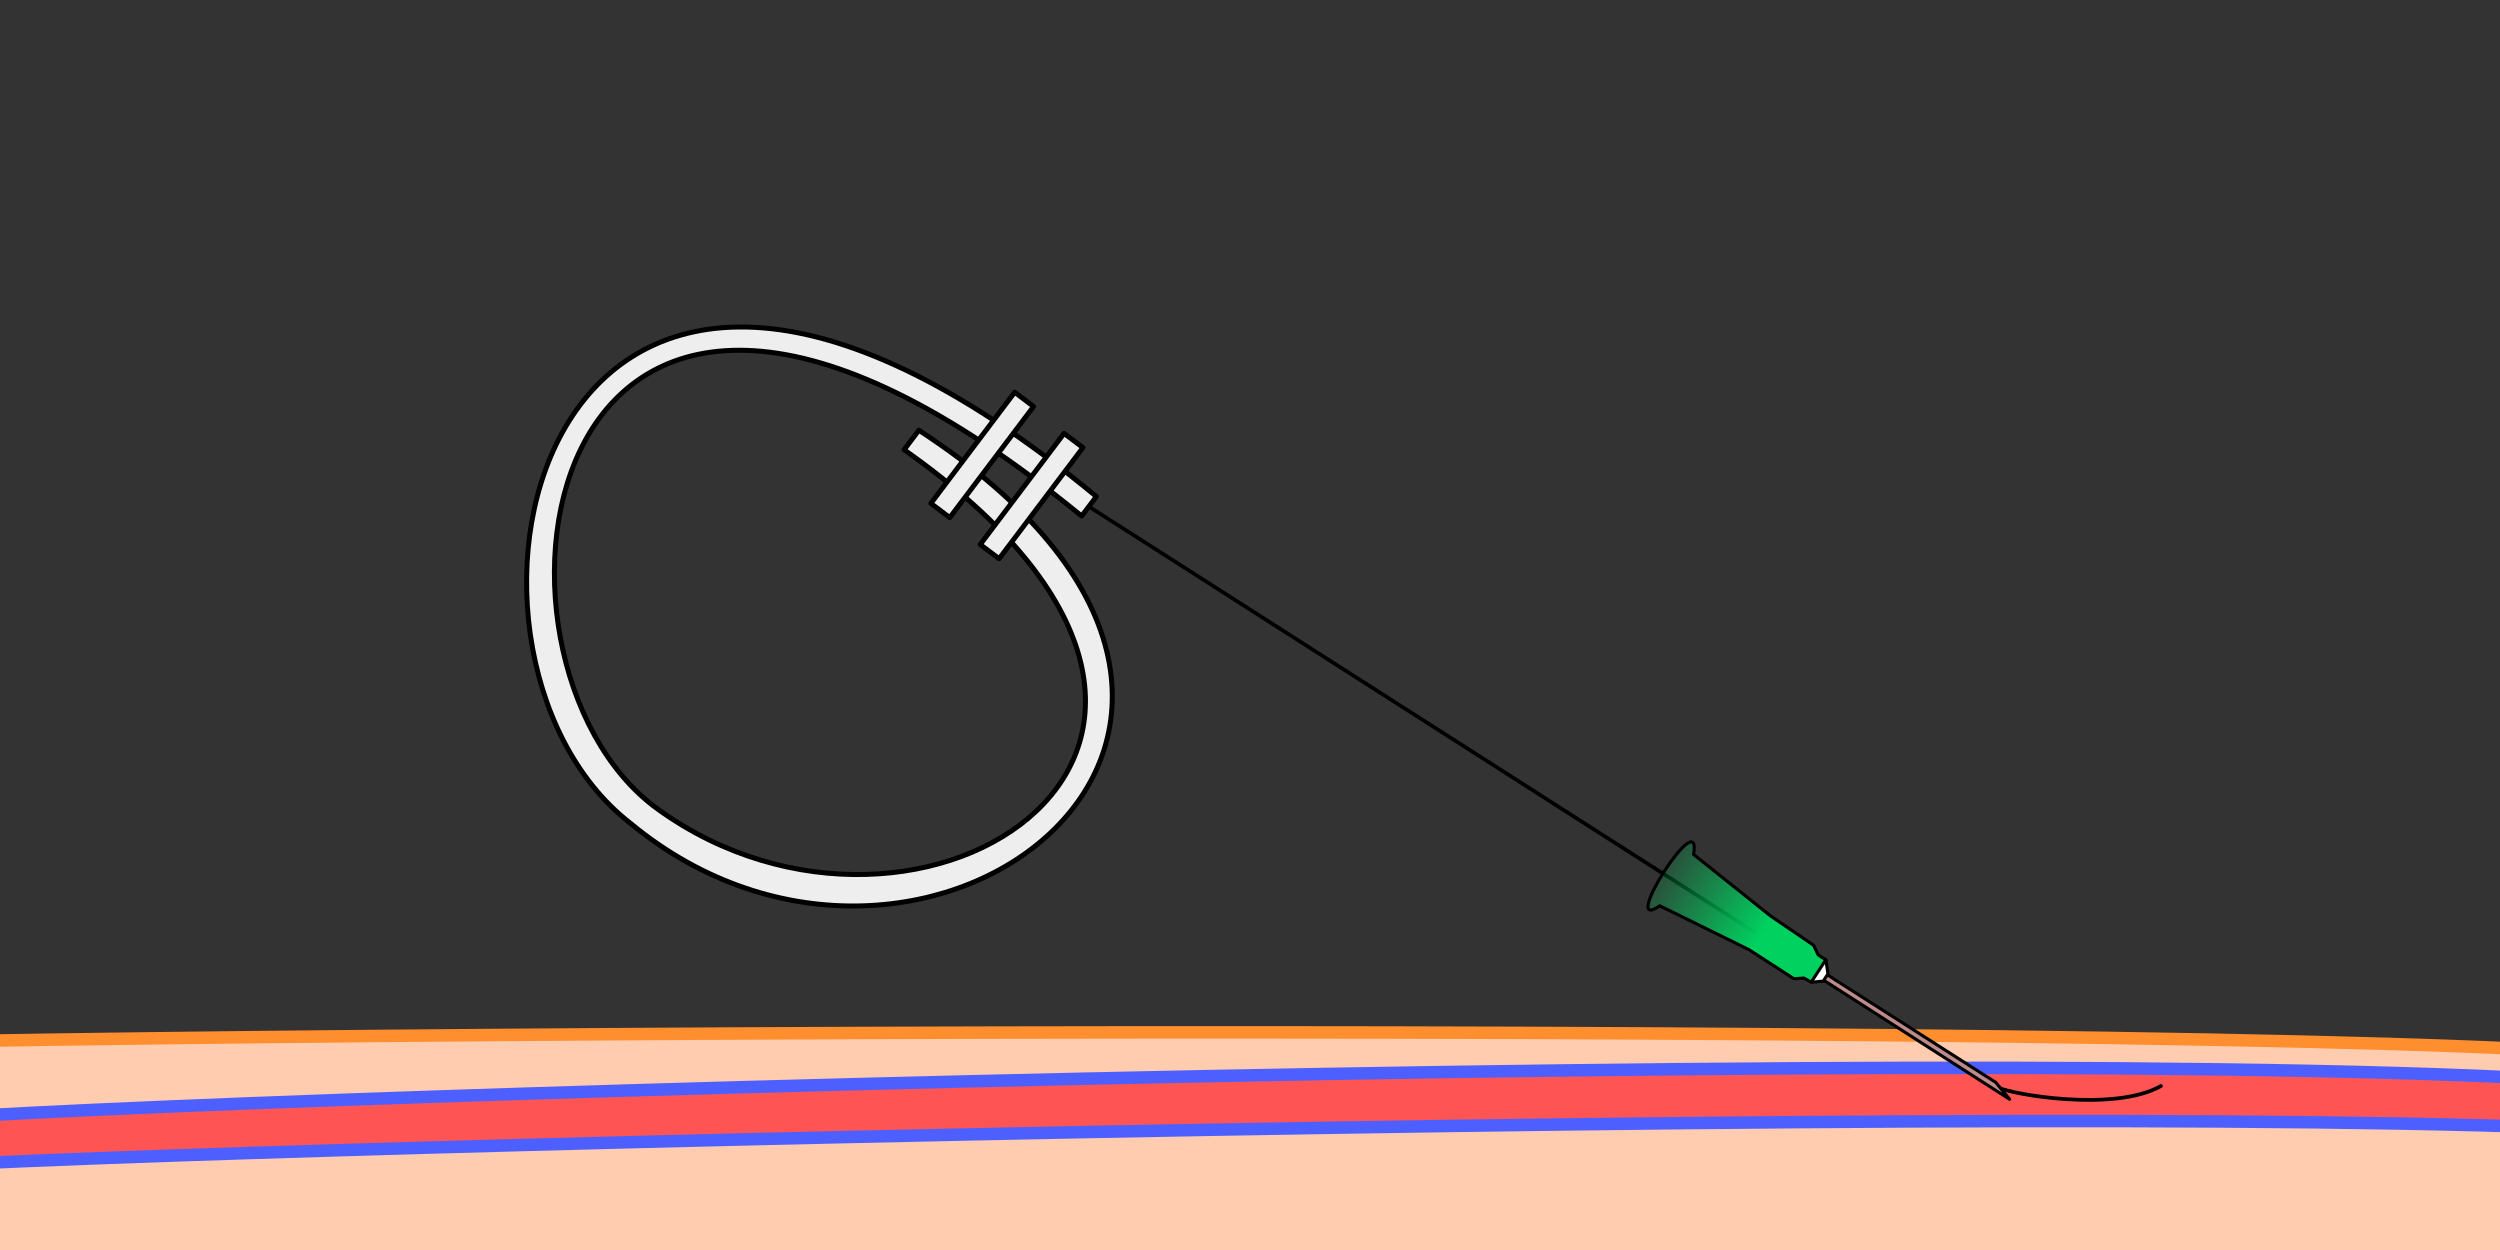 <?xml version="1.0" encoding="UTF-8" standalone="no"?>
<!-- Created with Inkscape (http://www.inkscape.org/) -->
<svg
   xmlns:dc="http://purl.org/dc/elements/1.1/"
   xmlns:cc="http://web.resource.org/cc/"
   xmlns:rdf="http://www.w3.org/1999/02/22-rdf-syntax-ns#"
   xmlns:svg="http://www.w3.org/2000/svg"
   xmlns="http://www.w3.org/2000/svg"
   xmlns:xlink="http://www.w3.org/1999/xlink"
   xmlns:sodipodi="http://sodipodi.sourceforge.net/DTD/sodipodi-0.dtd"
   xmlns:inkscape="http://www.inkscape.org/namespaces/inkscape"
   width="2000"
   height="1000"
   id="svg2"
   sodipodi:version="0.32"
   inkscape:version="0.45.1"
   version="1.0"
   sodipodi:docbase="F:\DERECKSON\A- cathéter version2\correction 2"
   sodipodi:docname="2.svg"
   inkscape:output_extension="org.inkscape.output.svg.inkscape">
  <rect width="100%" height="100%" fill="#333333" stroke="none"/>
  <defs
     id="defs4">
    <linearGradient
       inkscape:collect="always"
       id="linearGradient4453">
      <stop
         style="stop-color:#00d15f;stop-opacity:1;"
         offset="0"
         id="stop4455" />
      <stop
         style="stop-color:#00d15f;stop-opacity:0;"
         offset="1"
         id="stop4457" />
    </linearGradient>
    <marker
       inkscape:stockid="Arrow2Lstart"
       orient="auto"
       refY="0"
       refX="0"
       id="Arrow2Lstart"
       style="overflow:visible">
      <path
         id="path8279"
         style="font-size:12px;fill-rule:evenodd;stroke-width:0.625;stroke-linejoin:round"
         d="M 8.719,4.034 L -2.207,0.016 L 8.719,-4.002 C 6.973,-1.63 6.983,1.616 8.719,4.034 z "
         transform="matrix(1.1,0,0,1.1,1.1,0)" />
    </marker>
    <marker
       inkscape:stockid="Arrow1Lstart"
       orient="auto"
       refY="0"
       refX="0"
       id="Arrow1Lstart"
       style="overflow:visible">
      <path
         id="path8261"
         d="M 0,0 L 5,-5 L -12.5,0 L 5,5 L 0,0 z "
         style="fill-rule:evenodd;stroke:#000000;stroke-width:1pt;marker-start:none"
         transform="matrix(0.8,0,0,0.8,10,0)" />
    </marker>
    <marker
       inkscape:stockid="Arrow2Lend"
       orient="auto"
       refY="0"
       refX="0"
       id="Arrow2Lend"
       style="overflow:visible">
      <path
         id="path8282"
         style="font-size:12px;fill-rule:evenodd;stroke-width:0.625;stroke-linejoin:round"
         d="M 8.719,4.034 L -2.207,0.016 L 8.719,-4.002 C 6.973,-1.63 6.983,1.616 8.719,4.034 z "
         transform="matrix(-1.1,0,0,-1.1,-1.1,0)" />
    </marker>
    <marker
       inkscape:stockid="Arrow1Lend"
       orient="auto"
       refY="0"
       refX="0"
       id="Arrow1Lend"
       style="overflow:visible">
      <path
         id="path8264"
         d="M 0,0 L 5,-5 L -12.5,0 L 5,5 L 0,0 z "
         style="fill-rule:evenodd;stroke:#000000;stroke-width:1pt;marker-start:none"
         transform="matrix(-0.8,0,0,-0.8,-10,0)" />
    </marker>
    <linearGradient
       inkscape:collect="always"
       xlink:href="#linearGradient4453"
       id="linearGradient4459"
       x1="6139.199"
       y1="5025.809"
       x2="6498.106"
       y2="5025.485"
       gradientUnits="userSpaceOnUse"
       gradientTransform="matrix(-0.269,-0.171,0.171,-0.269,2202.726,3147.573)" />
    <linearGradient
       inkscape:collect="always"
       xlink:href="#linearGradient4453"
       id="linearGradient5726"
       gradientUnits="userSpaceOnUse"
       gradientTransform="matrix(-0.269,-0.171,0.171,-0.269,-1459.956,5980.457)"
       x1="6139.199"
       y1="5025.809"
       x2="6498.106"
       y2="5025.485" />
  </defs>
  <sodipodi:namedview
     id="base"
     pagecolor="#ffffff"
     bordercolor="#666666"
     borderopacity="1.0"
     inkscape:pageopacity="0.0"
     inkscape:pageshadow="2"
     inkscape:zoom="0.22627417"
     inkscape:cx="1350.6692"
     inkscape:cy="137.05443"
     inkscape:document-units="px"
     inkscape:current-layer="layer7"
     width="2000px"
     height="1000px"
     inkscape:window-width="949"
     inkscape:window-height="646"
     inkscape:window-x="10"
     inkscape:window-y="50"
     showgrid="true"
     showguides="true"
     inkscape:guide-bbox="true"
     borderlayer="true" />
  <g
     inkscape:groupmode="layer"
     id="layer2"
     inkscape:label="peau et veine"
     style="display:inline"
     transform="translate(3435.513,-2977.986)">
    <path
       style="fill:#ffccb0;fill-opacity:1;fill-rule:evenodd;stroke:#ff8e2e;stroke-width:10;stroke-linecap:round;stroke-linejoin:round;stroke-miterlimit:4;stroke-dasharray:none;stroke-opacity:1"
       d="M -3736.825,3819.042 C -3572.944,3803.072 -1503.002,3792.501 -1316.39,3825.419 L -1314.085,3999.544 L -3737.163,3991.025 L -3736.825,3819.042 z "
       id="path2167"
       sodipodi:nodetypes="ccccc" />
    <path
       style="fill:#ff5454;fill-opacity:1;stroke:#4d60ff;stroke-width:10;stroke-linecap:round;stroke-linejoin:round;stroke-miterlimit:4;stroke-dasharray:none;stroke-dashoffset:0;stroke-opacity:1"
       d="M -3511.313,3874.458 C -3283.729,3854.792 -1470.572,3800.188 -1242.805,3858.111 L -1242.805,3891.574 C -1466.139,3850.57 -3283.701,3895.683 -3511.313,3911.775 L -3511.313,3874.458 z "
       id="rect3147"
       sodipodi:nodetypes="ccccc" />
  </g>
  <g
     inkscape:groupmode="layer"
     id="layer8"
     inkscape:label="fil"
     style="display:inline"
     transform="translate(3435.513,-2977.986)">
    <path
       style="fill:none;fill-rule:evenodd;stroke:#000000;stroke-width:3;stroke-linecap:round;stroke-linejoin:round;stroke-miterlimit:4;stroke-dasharray:none;stroke-opacity:1"
       d="M -1706.778,3846.792 C -1743.997,3867.961 -1826.696,3853.455 -1837.681,3847.761 L -2569.8,3379.783"
       id="path7272"
       sodipodi:nodetypes="ccc" />
  </g>
  <g
     inkscape:groupmode="layer"
     id="layer17"
     inkscape:label="bout 2"
     style="display:inline">
    <path
       style="fill:#a70000;fill-opacity:0.661;fill-rule:evenodd;stroke:none;stroke-width:2.5;stroke-linecap:butt;stroke-linejoin:miter;stroke-miterlimit:4;stroke-dasharray:none;stroke-opacity:1;display:inline"
       d="M 1459.668,784.344 L 1607.02,878.869 L 1596.876,866.232 L 1462.268,780.48"
       id="path5252"
       sodipodi:nodetypes="cccc" />
    <path
       sodipodi:nodetypes="cccc"
       id="path6367"
       d="M 1459.643,784.634 L 1607.664,879.396 L 1596.655,865.973 L 1462.53,780.275"
       style="fill:#ffffff;fill-opacity:0.546;fill-rule:evenodd;stroke:#000000;stroke-width:2.5;stroke-linecap:round;stroke-linejoin:round;stroke-miterlimit:4;stroke-dasharray:none;stroke-opacity:1;display:inline" />
    <path
       style="fill:#ffffff;fill-opacity:1;fill-rule:evenodd;stroke:#000000;stroke-width:2.5;stroke-linecap:round;stroke-linejoin:round;stroke-miterlimit:4;stroke-dasharray:none;stroke-opacity:1;display:inline"
       d="M 1460.77,768.001 L 1462.358,779.111 L 1458.535,784.909 L 1449.083,785.795"
       id="path3422"
       sodipodi:nodetypes="cccc" />
    <path
       style="fill:url(#linearGradient4459);fill-opacity:1;fill-rule:evenodd;stroke:#000000;stroke-width:2.5;stroke-linecap:round;stroke-linejoin:round;stroke-miterlimit:4;stroke-dasharray:none;stroke-opacity:1;display:inline"
       d="M 1448.986,785.734 L 1443.13,782.429 L 1435.091,782.997 L 1399.175,759.717 L 1327.771,724.607 C 1294.19,748.041 1362.1,641.277 1354.846,683.55 L 1416.767,732.998 L 1450.849,756.196 L 1454.568,763.939 L 1460.645,767.854 L 1448.986,785.734 z "
       id="path3430"
       sodipodi:nodetypes="ccccccccccc" />
  </g>
  <g
     inkscape:groupmode="layer"
     id="layer7"
     inkscape:label="tube"
     style="display:inline"
     transform="translate(3435.513,-2977.986)">
    <path
       style="fill:#eeeeee;fill-opacity:1;stroke:#000000;stroke-width:4;stroke-linecap:round;stroke-linejoin:round;stroke-miterlimit:4;stroke-dasharray:none;stroke-dashoffset:0;stroke-opacity:1"
       d="M -2700.427,3322.177 C -2337.273,3558.527 -2696.428,3830.889 -2931.175,3636.578 C -3109.153,3498.836 -3008.404,3003.538 -2558.402,3375.197 L -2570.193,3390.821 C -3010.889,3029.857 -3072.654,3507.271 -2909.382,3625.23 C -2698.917,3777.285 -2377.291,3572.928 -2712.218,3337.801 L -2700.427,3322.177 z "
       id="rect7260"
       sodipodi:nodetypes="ccccccc" />
    <rect
       style="opacity:1;fill:#eeeeee;fill-opacity:1;stroke:#000000;stroke-width:4;stroke-linecap:round;stroke-linejoin:round;stroke-miterlimit:4;stroke-dasharray:none;stroke-dashoffset:0;stroke-opacity:1"
       id="rect7263"
       width="18.904"
       height="111.394"
       x="-112.183"
       y="4209.685"
       transform="matrix(0.798,0.602,-0.602,0.798,0,0)" />
    <rect
       style="opacity:1;fill:#eeeeee;fill-opacity:1;stroke:#000000;stroke-width:4;stroke-linecap:round;stroke-linejoin:round;stroke-miterlimit:4;stroke-dasharray:none;stroke-dashoffset:0;stroke-opacity:1"
       id="rect7269"
       width="18.904"
       height="111.394"
       x="-60.826"
       y="4212.168"
       transform="matrix(0.798,0.602,-0.602,0.798,0,0)" />
  </g>
</svg>

